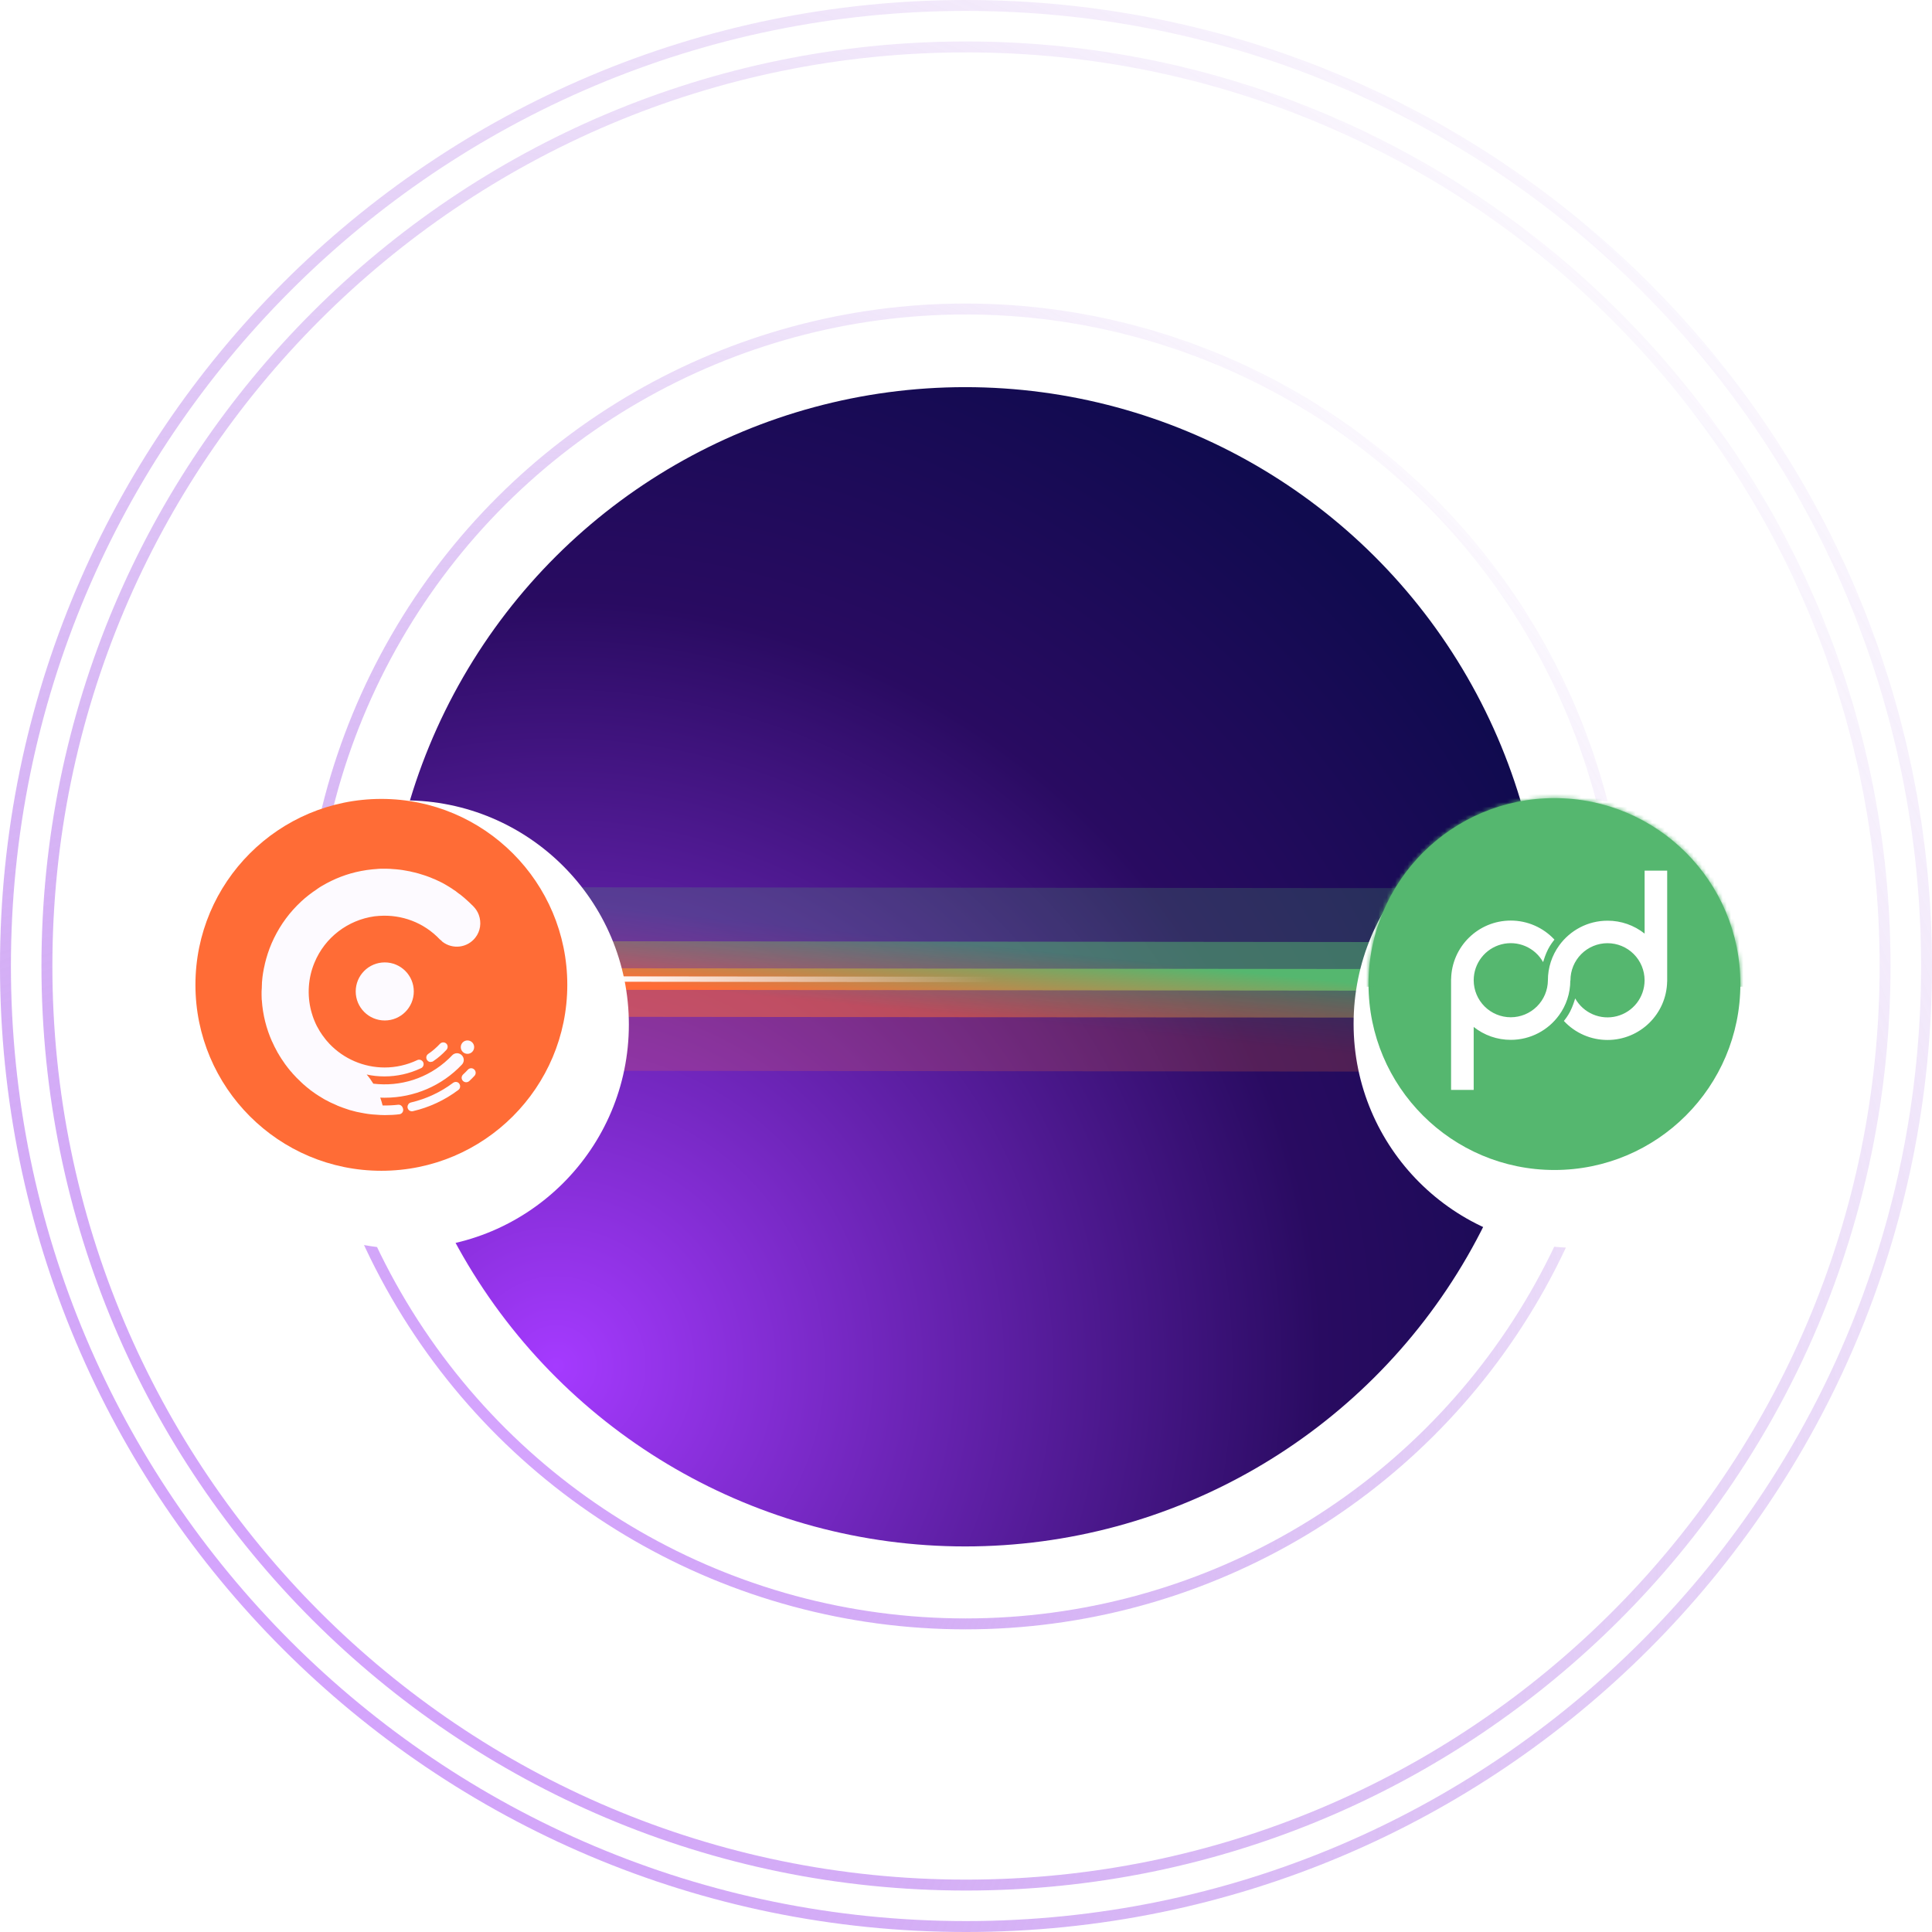 <svg width="466" height="466" viewBox="0 0 466 466" fill="none" xmlns="http://www.w3.org/2000/svg">
<circle cx="232.81" cy="233.19" r="139.81" transform="rotate(-90 232.81 233.19)" fill="url(#paint0_radial_67_573)"/>
<circle cx="232.893" cy="233.107" r="158.576" transform="rotate(-90 232.893 233.107)" stroke="url(#paint1_radial_67_573)" stroke-width="2.634"/>
<path d="M233 11.317C355.432 11.317 454.683 110.568 454.683 233C454.683 355.432 355.432 454.683 233 454.683C110.568 454.683 11.317 355.432 11.317 233C11.317 110.568 110.568 11.317 233 11.317Z" stroke="url(#paint2_radial_67_573)" stroke-width="2.634"/>
<path d="M233 1.317C360.955 1.317 464.683 105.045 464.683 233C464.683 360.955 360.955 464.683 233 464.683C105.045 464.683 1.317 360.955 1.317 233C1.317 105.045 105.045 1.317 233 1.317Z" stroke="url(#paint3_radial_67_573)" stroke-width="2.634"/>
<path d="M350.337 236.359L125.651 236.124" stroke="url(#paint4_linear_67_573)" stroke-opacity="0.5" stroke-width="18.224"/>
<path d="M350.337 236.359L125.651 236.124" stroke="url(#paint5_linear_67_573)" stroke-opacity="0.2" stroke-width="44.257"/>
<path d="M350.337 236.359L125.651 236.124" stroke="url(#paint6_linear_67_573)" stroke-width="5.207"/>
<path d="M240.036 236.245L146.076 236.146" stroke="url(#paint7_linear_67_573)" stroke-width="1.302" stroke-linecap="round"/>
<g filter="url(#filter0_d_67_573)">
<path d="M38.275 237.904C38.275 208.042 62.483 183.835 92.344 183.835C122.207 183.835 146.415 208.042 146.415 237.904C146.415 267.766 122.207 291.974 92.344 291.974C62.483 291.974 38.275 267.766 38.275 237.904Z" fill="white"/>
</g>
<path d="M47.139 237.545C47.139 212.777 67.217 192.699 91.986 192.699C116.754 192.699 136.832 212.777 136.832 237.545C136.832 262.313 116.754 282.392 91.986 282.392C67.217 282.392 47.139 262.313 47.139 237.545Z" fill="#FF6C36"/>
<path d="M113.644 251.221C113.615 251.221 113.615 251.221 113.644 251.221C112.897 250.733 111.893 250.934 111.405 251.68C110.917 252.427 111.118 253.432 111.864 253.92C112.611 254.408 113.615 254.206 114.103 253.46C114.591 252.714 114.39 251.709 113.644 251.221Z" fill="#FDFAFF"/>
<path d="M96.047 266.464C94.784 266.607 93.521 266.665 92.287 266.636C92.115 266.005 91.942 265.344 91.713 264.741C92.086 264.77 92.459 264.77 92.832 264.77C99.865 264.77 106.582 261.899 111.405 256.79C112.037 256.129 112.008 255.125 111.347 254.493C110.687 253.862 109.683 253.891 109.051 254.551C108.793 254.838 108.505 255.096 108.219 255.383C103.166 260.177 96.478 262.158 90.048 261.383C89.79 260.981 89.531 260.579 89.244 260.177C88.986 259.833 88.728 259.488 88.44 259.173C89.847 259.488 91.282 259.632 92.775 259.632H92.746C95.76 259.632 98.746 258.971 101.473 257.68C101.53 257.652 101.559 257.652 101.616 257.622C102.133 257.335 102.334 256.676 102.047 256.158C101.76 255.641 101.099 255.441 100.583 255.728C98.143 256.876 95.473 257.479 92.775 257.479C87.751 257.479 82.929 255.412 79.456 251.767C79.283 251.594 79.14 251.422 78.996 251.249C78.91 251.163 78.853 251.077 78.767 250.991C78.68 250.877 78.594 250.791 78.508 250.675C78.336 250.446 78.164 250.216 77.992 249.987C77.934 249.901 77.848 249.815 77.791 249.728C77.561 249.413 77.36 249.097 77.159 248.781C77.13 248.723 77.073 248.666 77.044 248.58C76.872 248.293 76.728 248.006 76.556 247.719C76.499 247.633 76.47 247.547 76.413 247.461C76.24 247.116 76.068 246.771 75.925 246.399C75.867 246.283 75.839 246.169 75.781 246.054C75.724 245.881 75.638 245.709 75.58 245.538C75.552 245.48 75.552 245.423 75.523 245.365C75.437 245.136 75.351 244.905 75.293 244.648C75.293 244.619 75.293 244.59 75.264 244.59C75.178 244.331 75.092 244.045 75.035 243.786C74.059 239.968 74.317 235.892 75.839 232.218C78.394 226.018 83.991 221.912 90.278 221.023C90.364 221.023 90.45 220.994 90.536 220.994C90.651 220.966 90.766 220.966 90.88 220.966C91.081 220.936 91.282 220.936 91.483 220.908C91.512 220.908 91.541 220.908 91.569 220.908C96.823 220.564 102.19 222.458 106.094 226.592C106.152 226.649 106.238 226.706 106.324 226.764C106.467 226.879 106.582 227.022 106.698 227.137C109.166 229.06 112.725 228.63 114.649 226.161C115.883 224.611 116.17 222.516 115.481 220.65C115.223 219.96 114.821 219.3 114.304 218.755C114.132 218.554 113.96 218.382 113.759 218.21C113.673 218.124 113.587 218.038 113.501 217.951C113.328 217.779 113.156 217.636 112.984 217.463C112.783 217.291 112.582 217.09 112.381 216.918C112.209 216.774 112.037 216.631 111.893 216.487C111.692 216.315 111.462 216.143 111.261 215.97C111.09 215.827 110.917 215.684 110.716 215.569C110.515 215.425 110.314 215.253 110.114 215.11C110.027 215.052 109.969 214.994 109.912 214.937C109.769 214.851 109.654 214.765 109.51 214.679C109.309 214.535 109.109 214.392 108.879 214.248C108.707 214.134 108.505 214.018 108.333 213.904C108.104 213.76 107.874 213.617 107.616 213.473C107.443 213.358 107.243 213.272 107.07 213.158C106.841 213.014 106.582 212.899 106.353 212.784C106.152 212.67 105.922 212.583 105.693 212.468C105.491 212.382 105.291 212.268 105.089 212.182C105.003 212.153 104.917 212.095 104.831 212.066C104.659 211.98 104.487 211.923 104.315 211.866C104.113 211.78 103.913 211.694 103.712 211.607C103.425 211.492 103.137 211.378 102.851 211.292C102.678 211.234 102.506 211.177 102.334 211.119C102.018 211.004 101.702 210.918 101.416 210.832C101.272 210.775 101.128 210.746 100.956 210.689C100.611 210.602 100.296 210.516 99.951 210.43C99.808 210.402 99.693 210.373 99.55 210.344C99.32 210.287 99.09 210.23 98.861 210.172C98.746 210.143 98.631 210.143 98.516 210.114C98.373 210.086 98.2 210.057 98.057 210.028C97.741 209.971 97.425 209.914 97.081 209.856C96.88 209.828 96.65 209.799 96.449 209.77C96.191 209.742 95.904 209.713 95.646 209.684C95.272 209.655 94.899 209.626 94.497 209.598C94.382 209.598 94.268 209.569 94.153 209.569C93.636 209.54 93.148 209.54 92.632 209.54H92.603C92.43 209.54 92.258 209.54 92.086 209.54C91.799 209.54 91.512 209.54 91.225 209.569C91.024 209.569 90.794 209.598 90.593 209.626C90.335 209.655 90.105 209.655 89.847 209.684C88.928 209.77 87.981 209.914 87.091 210.086C83.761 210.718 80.575 211.952 77.676 213.674C77.446 213.818 77.216 213.932 77.016 214.076C76.815 214.191 76.642 214.334 76.47 214.449C76.47 214.449 76.442 214.449 76.442 214.478C75.092 215.368 73.829 216.344 72.652 217.434C71.303 218.698 70.04 220.076 68.949 221.568C67.859 223.032 66.911 224.611 66.107 226.247C65.304 227.884 64.672 229.577 64.184 231.328C63.983 232.017 63.84 232.706 63.696 233.395C63.696 233.424 63.696 233.452 63.667 233.481C63.581 233.912 63.524 234.314 63.438 234.744C63.438 234.83 63.409 234.888 63.409 234.974C63.352 235.347 63.294 235.72 63.266 236.093C63.266 236.208 63.237 236.323 63.237 236.438C63.237 236.523 63.208 236.639 63.208 236.725C63.179 236.926 63.179 237.127 63.179 237.328C63.179 237.557 63.151 237.787 63.151 237.987C63.151 238.189 63.151 238.39 63.122 238.591C63.122 238.82 63.093 239.021 63.093 239.251C63.093 239.337 63.093 239.423 63.093 239.509C63.093 239.653 63.093 239.796 63.093 239.939C63.093 240.313 63.122 240.658 63.122 241.031C63.122 241.088 63.122 241.174 63.151 241.232C63.38 244.762 64.242 248.121 65.62 251.221C65.62 251.221 65.62 251.249 65.648 251.249C65.849 251.68 66.05 252.111 66.251 252.541C66.28 252.599 66.308 252.627 66.337 252.685C66.538 253.058 66.739 253.46 66.94 253.834C66.969 253.862 66.969 253.891 66.997 253.948C67.026 253.977 67.055 254.034 67.083 254.063C67.284 254.436 67.514 254.781 67.744 255.153C67.801 255.24 67.859 255.326 67.887 255.383C68.117 255.728 68.347 256.072 68.576 256.388C68.634 256.474 68.691 256.56 68.748 256.646C68.978 256.962 69.208 257.278 69.466 257.593C69.552 257.68 69.61 257.795 69.696 257.881C69.925 258.168 70.155 258.455 70.413 258.713C70.471 258.799 70.557 258.885 70.614 258.971C70.643 259 70.672 259.029 70.7 259.057C70.959 259.345 71.217 259.632 71.504 259.919C71.561 259.976 71.59 260.005 71.648 260.062C71.963 260.378 72.308 260.723 72.652 261.038C72.652 261.038 72.652 261.038 72.681 261.068C72.997 261.383 73.341 261.67 73.686 261.957C73.714 261.985 73.743 262.014 73.772 262.043C74.059 262.273 74.317 262.502 74.604 262.703C74.69 262.761 74.776 262.847 74.863 262.933C74.891 262.961 74.92 262.961 74.949 262.99C75.121 263.105 75.293 263.249 75.466 263.363C75.695 263.536 75.925 263.679 76.154 263.851C76.269 263.937 76.384 263.995 76.47 264.053C76.757 264.253 77.073 264.454 77.389 264.627C77.446 264.655 77.504 264.713 77.561 264.741C77.906 264.971 78.279 265.172 78.652 265.373C78.68 265.373 78.709 265.401 78.738 265.401C78.996 265.545 79.283 265.689 79.542 265.832C79.685 265.889 79.829 265.976 79.972 266.033C80.403 266.234 80.833 266.435 81.264 266.607C81.264 266.607 81.293 266.607 81.293 266.636C81.723 266.808 82.125 266.981 82.556 267.124C82.613 267.153 82.642 267.153 82.699 267.181C83.073 267.325 83.474 267.44 83.876 267.583C83.962 267.612 84.049 267.641 84.135 267.669C84.307 267.727 84.45 267.784 84.623 267.813C84.795 267.87 84.996 267.899 85.168 267.957C85.312 267.985 85.455 268.043 85.599 268.071C85.886 268.157 86.173 268.215 86.489 268.272C86.689 268.301 86.862 268.358 87.063 268.387C87.321 268.445 87.579 268.473 87.838 268.531C88.067 268.559 88.297 268.617 88.526 268.645C88.728 268.674 88.957 268.703 89.158 268.731C89.445 268.76 89.704 268.789 89.99 268.817C90.019 268.817 90.019 268.817 90.048 268.817C90.192 268.817 90.335 268.846 90.478 268.846C90.909 268.875 91.311 268.904 91.742 268.933C92.086 268.933 92.402 268.961 92.746 268.961C92.804 268.961 92.832 268.961 92.89 268.961C94.038 268.961 95.215 268.904 96.363 268.76C96.909 268.674 97.282 268.186 97.253 267.641C97.167 266.865 96.65 266.406 96.047 266.464Z" fill="#FDFAFF"/>
<path d="M109.281 261.183C106.267 263.45 102.793 265.058 99.119 265.919C98.631 266.034 98.315 266.465 98.286 266.953C98.286 267.555 98.746 268.043 99.348 268.043C99.434 268.043 99.52 268.043 99.607 268.015C103.568 267.096 107.3 265.345 110.544 262.905C111.032 262.561 111.118 261.871 110.773 261.383C110.428 260.895 109.769 260.838 109.281 261.183Z" fill="#FDFAFF"/>
<path d="M112.868 257.996C112.496 258.398 112.094 258.8 111.692 259.173C111.49 259.374 111.347 259.661 111.347 259.948C111.347 260.55 111.835 261.038 112.438 261.038C112.725 261.038 112.984 260.924 113.185 260.752C113.615 260.35 114.046 259.919 114.448 259.488C114.849 259.058 114.82 258.369 114.39 257.967C113.96 257.536 113.27 257.565 112.868 257.996Z" fill="#FDFAFF"/>
<path d="M106.123 251.767C105.262 252.685 104.315 253.518 103.282 254.207C102.994 254.408 102.822 254.723 102.822 255.068C102.822 255.671 103.31 256.159 103.884 256.159L103.913 256.13C104.142 256.13 104.372 256.073 104.544 255.929C105.693 255.154 106.755 254.235 107.674 253.231C108.075 252.8 108.075 252.111 107.645 251.709C107.214 251.307 106.525 251.336 106.123 251.767Z" fill="#FDFAFF"/>
<path d="M92.803 246.14C96.672 246.14 99.808 243.005 99.808 239.136C99.808 235.268 96.672 232.133 92.803 232.133C88.935 232.133 85.799 235.268 85.799 239.136C85.799 243.005 88.935 246.14 92.803 246.14Z" fill="#FDFAFF"/>
<g filter="url(#filter1_d_67_573)">
<path d="M321.221 237.715C321.221 207.852 345.429 183.645 375.291 183.645C405.153 183.645 429.361 207.852 429.361 237.715C429.361 267.576 405.153 291.784 375.291 291.784C345.429 291.784 321.221 267.576 321.221 237.715Z" fill="white"/>
</g>
<path d="M330.085 237.355C330.085 212.587 350.164 192.509 374.932 192.509C399.7 192.509 419.779 212.587 419.779 237.355C419.779 262.123 399.7 282.202 374.932 282.202C350.164 282.202 330.085 262.123 330.085 237.355Z" fill="#55B76F"/>
<mask id="mask0_67_573" style="mask-type:alpha" maskUnits="userSpaceOnUse" x="330" y="192" width="90" height="91">
<path d="M330.085 237.355C330.085 212.587 350.164 192.509 374.932 192.509C399.7 192.509 419.779 212.587 419.779 237.355C419.779 262.123 399.7 282.202 374.932 282.202C350.164 282.202 330.085 262.123 330.085 237.355Z" fill="#EAC06A"/>
</mask>
<g mask="url(#mask0_67_573)">
<rect x="314" y="186" width="115" height="52" fill="#55B76F"/>
</g>
<path d="M396.681 210V225.186C394.14 223.165 390.988 222.066 387.741 222.072C382.963 222.072 378.73 224.406 376.113 227.988C374.317 230.446 373.35 233.413 373.355 236.458C373.339 238.824 372.388 241.088 370.711 242.757C369.033 244.425 366.764 245.363 364.398 245.366C362.033 245.366 359.764 244.429 358.088 242.76C356.413 241.091 355.467 238.826 355.458 236.461V236.392C355.466 234.418 356.128 232.502 357.34 230.943C358.552 229.384 360.246 228.271 362.157 227.776C364.068 227.281 366.09 227.433 367.906 228.208C369.722 228.983 371.23 230.337 372.196 232.059C372.378 231.444 372.799 230.123 373.392 228.967C373.904 227.959 374.57 227.088 374.935 226.641C373.59 225.189 371.959 224.031 370.145 223.24C368.332 222.449 366.374 222.041 364.395 222.043C356.543 222.043 350.16 228.335 350.011 236.15H350V262.884H355.455V247.698C357.996 249.72 361.148 250.818 364.395 250.813C369.192 250.813 373.443 248.464 376.054 244.854C377.762 242.505 378.758 239.615 378.758 236.483C378.758 236.461 378.772 236.489 378.798 236.557L378.795 236.458C378.79 234.087 379.728 231.811 381.401 230.131C383.074 228.451 385.346 227.504 387.717 227.499C390.088 227.495 392.363 228.432 394.043 230.105C395.723 231.778 396.67 234.05 396.675 236.421V236.495C396.666 238.469 396.003 240.385 394.79 241.944C393.578 243.502 391.883 244.615 389.971 245.109C388.059 245.603 386.038 245.45 384.222 244.674C382.406 243.898 380.898 242.543 379.934 240.819C379.763 241.403 379.331 242.773 378.718 243.974C378.22 244.953 377.58 245.802 377.209 246.257C378.554 247.705 380.183 248.86 381.995 249.648C383.807 250.437 385.762 250.843 387.738 250.841C395.59 250.841 401.973 244.549 402.116 236.737H402.127V210.003L396.681 210Z" fill="white"/>
<defs>
<filter id="filter0_d_67_573" x="25.107" y="174.617" width="145.01" height="145.009" filterUnits="userSpaceOnUse" color-interpolation-filters="sRGB">
<feFlood flood-opacity="0" result="BackgroundImageFix"/>
<feColorMatrix in="SourceAlpha" type="matrix" values="0 0 0 0 0 0 0 0 0 0 0 0 0 0 0 0 0 0 127 0" result="hardAlpha"/>
<feOffset dx="5.267" dy="9.217"/>
<feGaussianBlur stdDeviation="9.217"/>
<feColorMatrix type="matrix" values="0 0 0 0 0.092 0 0 0 0 0.001 0 0 0 0 0.217 0 0 0 1 0"/>
<feBlend mode="multiply" in2="BackgroundImageFix" result="effect1_dropShadow_67_573"/>
<feBlend mode="normal" in="SourceGraphic" in2="effect1_dropShadow_67_573" result="shape"/>
</filter>
<filter id="filter1_d_67_573" x="308.053" y="174.428" width="145.01" height="145.009" filterUnits="userSpaceOnUse" color-interpolation-filters="sRGB">
<feFlood flood-opacity="0" result="BackgroundImageFix"/>
<feColorMatrix in="SourceAlpha" type="matrix" values="0 0 0 0 0 0 0 0 0 0 0 0 0 0 0 0 0 0 127 0" result="hardAlpha"/>
<feOffset dx="5.267" dy="9.217"/>
<feGaussianBlur stdDeviation="9.217"/>
<feColorMatrix type="matrix" values="0 0 0 0 0.092 0 0 0 0 0.001 0 0 0 0 0.217 0 0 0 1 0"/>
<feBlend mode="multiply" in2="BackgroundImageFix" result="effect1_dropShadow_67_573"/>
<feBlend mode="normal" in="SourceGraphic" in2="effect1_dropShadow_67_573" result="shape"/>
</filter>
<radialGradient id="paint0_radial_67_573" cx="0" cy="0" r="1" gradientUnits="userSpaceOnUse" gradientTransform="translate(135.962 133.43) rotate(38.789) scale(274.816)">
<stop stop-color="#A53AFF"/>
<stop offset="0.678" stop-color="#290B61"/>
<stop offset="1" stop-color="#100B4F"/>
</radialGradient>
<radialGradient id="paint1_radial_67_573" cx="0" cy="0" r="1" gradientUnits="userSpaceOnUse" gradientTransform="translate(122.134 119.017) rotate(43.166) scale(331.11)">
<stop stop-color="#D5A4FE"/>
<stop offset="1" stop-color="#9248D8" stop-opacity="0"/>
</radialGradient>
<radialGradient id="paint2_radial_67_573" cx="0" cy="0" r="1" gradientUnits="userSpaceOnUse" gradientTransform="translate(73.88 387.474) rotate(-46.834) scale(461.793 461.793)">
<stop stop-color="#D5A4FE"/>
<stop offset="1" stop-color="#9248D8" stop-opacity="0"/>
</radialGradient>
<radialGradient id="paint3_radial_67_573" cx="0" cy="0" r="1" gradientUnits="userSpaceOnUse" gradientTransform="translate(66.745 394.401) rotate(-46.834) scale(482.501 482.502)">
<stop stop-color="#D5A4FE"/>
<stop offset="1" stop-color="#9248D8" stop-opacity="0"/>
</radialGradient>
<linearGradient id="paint4_linear_67_573" x1="319.13" y1="236.327" x2="317.382" y2="253.684" gradientUnits="userSpaceOnUse">
<stop stop-color="#55B76F"/>
<stop offset="1" stop-color="#FF6C36"/>
</linearGradient>
<linearGradient id="paint5_linear_67_573" x1="319.13" y1="236.327" x2="317.382" y2="253.684" gradientUnits="userSpaceOnUse">
<stop stop-color="#55B76F"/>
<stop offset="1" stop-color="#FF6C36"/>
</linearGradient>
<linearGradient id="paint6_linear_67_573" x1="319.13" y1="236.327" x2="317.382" y2="253.684" gradientUnits="userSpaceOnUse">
<stop stop-color="#55B76F"/>
<stop offset="1" stop-color="#FF6C36"/>
</linearGradient>
<linearGradient id="paint7_linear_67_573" x1="146.078" y1="235.646" x2="240.037" y2="236.06" gradientUnits="userSpaceOnUse">
<stop stop-color="white"/>
<stop offset="1" stop-color="white" stop-opacity="0"/>
</linearGradient>
</defs>
</svg>
